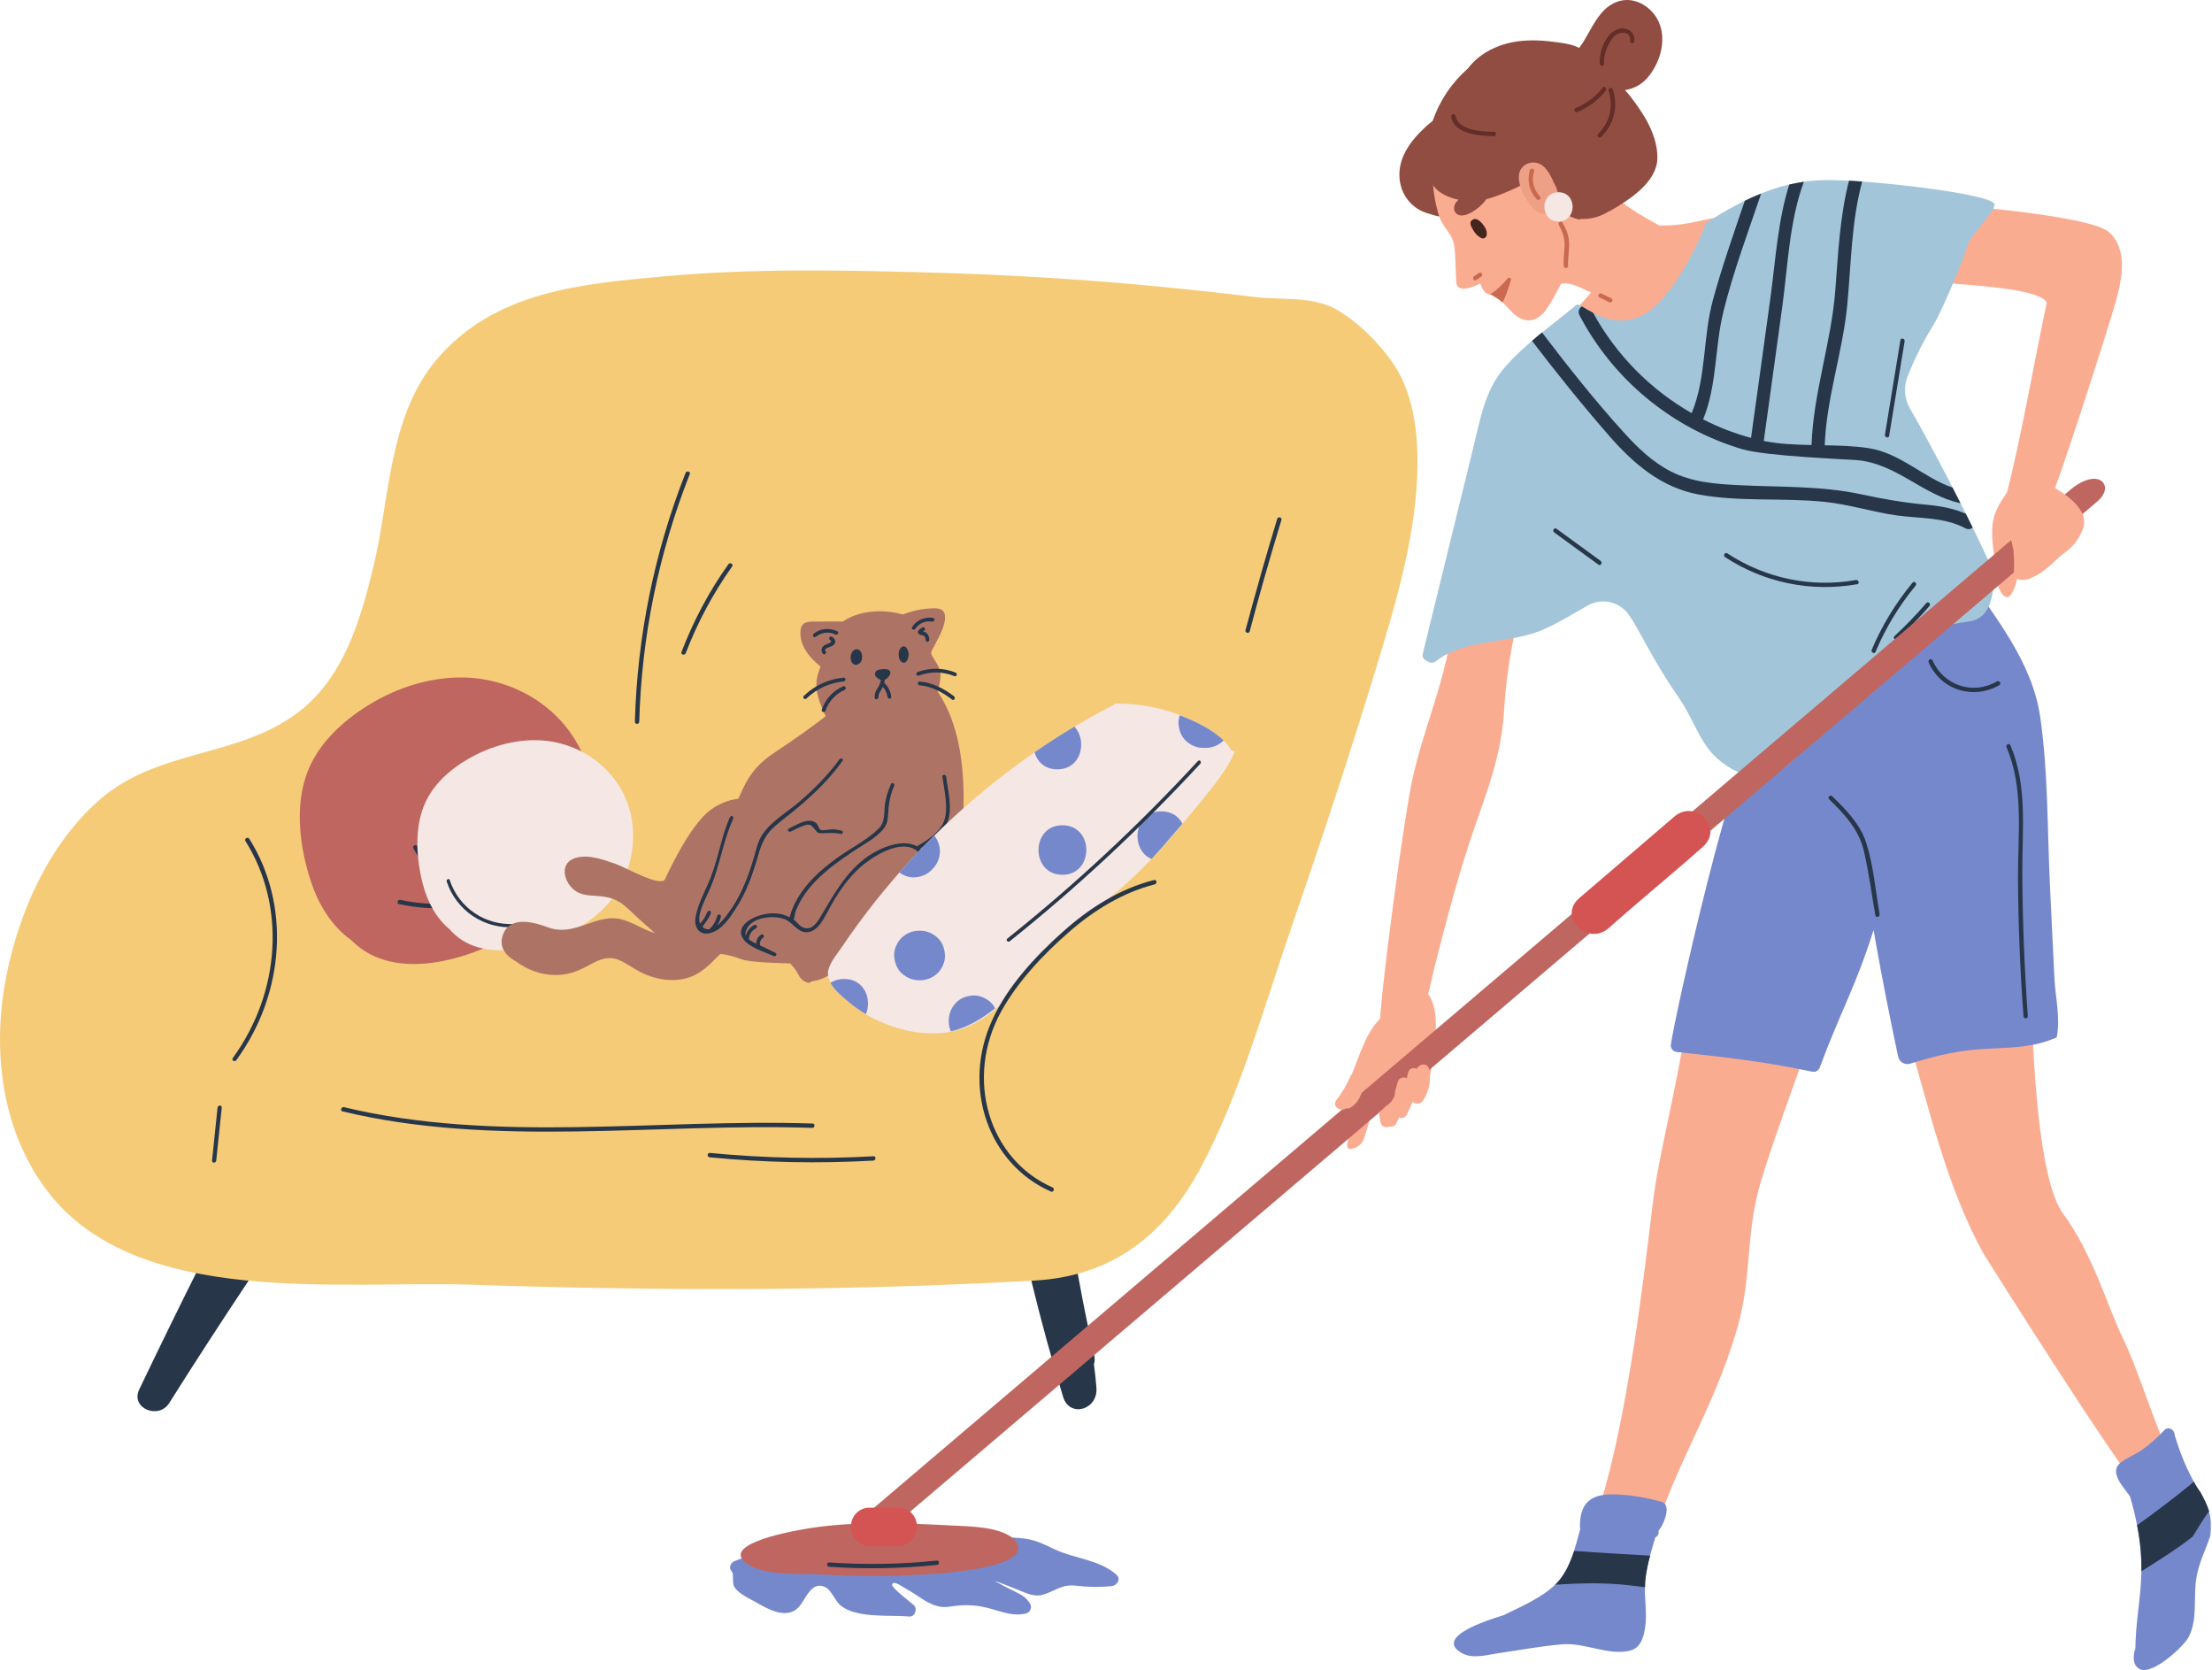 <svg width="714" height="539" viewBox="0 0 714 539" fill="none" xmlns="http://www.w3.org/2000/svg">
<path d="M97.648 368.933C96.34 370.756 95.125 372.626 93.817 374.449C96.48 368.091 87.976 362.809 84.565 369.26C70.874 395.392 57.65 421.805 44.94 448.404C42.043 454.435 51.154 458.221 54.612 452.799C71.294 426.339 88.677 400.3 106.667 374.683C110.966 368.512 101.947 362.809 97.648 368.933Z" fill="#273649"/>
<path d="M353.903 447.75C353.716 445.226 353.436 442.748 353.109 440.27C353.389 439.429 353.436 438.447 353.202 437.372C347.922 413.858 343.997 389.923 341.427 365.707C341.1 362.669 338.997 361.5 336.754 361.64C333.436 360.098 328.764 361.687 328.95 366.455C328.997 367.53 329.091 368.652 329.137 369.728C326.614 370.616 324.465 373.047 325.072 376.413C329.698 401.656 335.726 426.48 343.156 450.789C345.212 457.614 354.511 455.043 353.903 447.75Z" fill="#273649"/>
<path d="M435.022 102.235C434.041 101.534 433.106 100.88 432.172 100.319C424.181 95.41 413.995 96.906 404.93 95.831C393.341 94.429 381.659 93.166 370.024 92.091C346.146 89.894 322.082 88.492 298.017 87.884C270.167 87.136 242.224 86.622 214.187 89.193C188.394 91.577 159.469 93.727 140.638 116.4C125.405 134.725 125.825 161.044 120.545 182.829C116.48 199.612 111.106 218.638 96.2 229.904C76.574 244.77 50.594 241.544 31.622 258.561C15.361 273.006 5.782 295.211 1.857 315.967C-2.769 340.417 1.062 365.894 15.454 384.593C44.379 422.179 109.798 413.156 152.834 414.606C213.019 416.616 273.438 416.662 333.997 413.25C358.482 411.847 375.772 399.132 387.827 376.366C400.444 352.524 408.014 324.849 416.752 299.559C426.284 271.977 435.443 244.256 443.947 216.394C450.209 195.918 456.564 174.882 457.452 153.658C457.872 143.28 457.031 132.668 453.059 123.412C449.742 115.699 442.172 107.378 435.022 102.235Z" fill="#F5CB78"/>
<path d="M189.889 248.463C184.796 230.559 167.927 219.106 149.937 218.638C139.937 218.404 129.704 221.303 120.639 226.539C112.041 231.494 103.536 238.787 99.564 248.323C94.798 259.776 96.807 273.801 100.405 284.6C102.929 292.219 107.274 299.091 113.489 303.486C127.741 317.931 153.862 309.236 169.936 298.811C178.207 293.435 184.936 285.955 188.487 276.512C191.992 267.49 192.459 257.345 189.889 248.463Z" fill="#BF6660"/>
<path d="M146.806 291.472C140.825 291.986 134.984 291.659 129.236 290.396C128.395 290.209 127.928 291.565 128.769 291.752C134.657 293.014 140.591 293.435 146.713 292.874C147.554 292.827 147.694 291.425 146.806 291.472Z" fill="#273649"/>
<path d="M141.666 282.309C138.862 279.597 136.526 276.512 134.657 273.053C134.236 272.305 133.021 273.006 133.442 273.754C135.358 277.307 137.788 280.532 140.638 283.29C141.245 283.898 142.273 282.917 141.666 282.309Z" fill="#273649"/>
<path d="M221.29 152.63C211.197 178.248 205.683 205.408 204.935 232.896C204.889 233.831 206.337 233.831 206.337 232.896C207.085 205.502 212.599 178.481 222.645 153.004C223.019 152.162 221.617 151.788 221.29 152.63Z" fill="#273649"/>
<path d="M235.121 182.081C228.86 190.87 223.813 200.359 219.982 210.41C219.654 211.252 221.01 211.626 221.337 210.784C225.168 200.827 230.168 191.477 236.336 182.782C236.85 182.081 235.635 181.333 235.121 182.081Z" fill="#273649"/>
<path d="M80.453 270.668C79.985 269.92 78.77 270.668 79.191 271.37C92.275 292.079 90.686 320.034 75.172 341.398C74.612 342.146 75.733 342.894 76.294 342.099C92.135 320.362 93.77 291.752 80.453 270.668Z" fill="#273649"/>
<path d="M262.317 362.575C211.898 360.939 159.983 369.073 111.013 357.293C110.171 357.106 109.704 358.461 110.545 358.648C159.609 370.476 211.664 362.341 262.177 363.978C263.064 364.024 263.158 362.622 262.317 362.575Z" fill="#273649"/>
<path d="M281.989 373.14C264.279 374.121 246.616 373.748 229.14 372.065C228.252 371.971 228.159 373.42 229.047 373.467C246.523 375.197 264.186 375.524 281.896 374.542C282.737 374.495 282.877 373.093 281.989 373.14Z" fill="#273649"/>
<path d="M70.219 357.48C69.612 363.136 69.051 368.839 68.444 374.496C68.35 375.431 69.705 375.431 69.799 374.496C70.406 368.839 70.967 363.136 71.574 357.48C71.715 356.545 70.313 356.545 70.219 357.48Z" fill="#273649"/>
<path d="M203.674 263.095C200.776 249.585 188.954 240.282 175.824 239.02C168.534 238.319 160.918 240.002 154.002 243.368C147.507 246.593 140.918 251.548 137.554 258.42C133.535 266.648 134.376 277.12 136.479 285.301C137.974 291.051 140.825 296.38 145.17 299.933C154.937 311.339 174.469 306.244 186.711 299.325C193.02 295.772 198.3 290.536 201.337 283.758C204.281 277.26 205.122 269.827 203.674 263.095Z" fill="#F5E7E4"/>
<path d="M166.245 298.156C156.712 298.811 148.114 293.014 145.124 283.945C144.937 283.337 144.002 283.851 144.189 284.459C147.273 293.855 156.292 299.886 166.151 299.185C166.805 299.185 166.899 298.11 166.245 298.156Z" fill="#273649"/>
<path d="M241.85 295.258C241.616 295.398 241.43 295.585 241.196 295.725C239.14 295.258 237.037 295.164 234.981 295.351C234.561 295.211 234.093 295.211 233.626 295.492C233.579 295.538 233.533 295.538 233.439 295.585C232.458 295.772 231.477 296.006 230.495 296.38C229.841 296.614 229.467 297.128 229.327 297.689C224.794 299.886 220.028 301.709 214.982 301.616C209.468 301.522 206.01 298.25 201.057 296.801C192.506 294.323 185.777 302.551 176.945 299.278C172.413 297.595 164.609 295.351 162.32 301.709C160.871 305.729 163.394 308.534 166.619 310.311C171.198 313.63 176.478 315.266 182.226 314.425C185.777 313.91 188.487 312.321 191.618 310.685C198.253 307.225 200.776 310.451 206.057 313.349C211.29 316.201 217.832 317.37 223.486 315.032C226.664 313.677 229.047 311.292 231.43 308.908C234.794 305.542 238.205 302.457 241.99 299.652C243.205 299.979 244.046 299.044 244.093 298.016C245.261 296.567 243.626 294.042 241.85 295.258Z" fill="#AD7466"/>
<path d="M250.495 264.404C251.242 263.796 251.523 262.674 250.635 261.833C244.56 256.176 236.009 256.55 229.467 261.272C222.411 266.321 214.888 283.29 214.608 283.805C213.113 286.282 201.898 279.971 199.234 278.989C195.263 277.587 190.123 275.577 185.87 276.839C179.702 278.616 182.366 286.376 187.132 288.246C188.721 288.9 190.45 288.994 192.132 289.087C196.618 289.414 199.188 289.975 202.552 293.107C206.337 296.613 209.888 300.073 213.954 303.111C214 303.252 214.094 303.345 214.187 303.485C217.178 306.945 220.729 305.683 224.421 304.046C232.318 300.54 239.981 297.876 248.532 296.473C249.327 296.333 249.7 295.866 249.794 295.305C249.841 295.211 249.841 295.164 249.841 295.071C251.756 284.833 251.99 274.642 250.495 264.404Z" fill="#AD7466"/>
<path d="M302.176 222.471C302.035 222.051 300.4 224.108 299.839 223.874C291.428 220.041 283.531 224.715 277.55 230.559C273.111 234.906 267.457 237.104 262.504 240.703C259.046 243.228 256.289 246.453 253.999 250.053C248.252 258.935 245.028 268.285 237.037 275.624C233.019 279.317 229.748 283.15 227.411 288.106C224.981 293.295 224.234 299.278 220.589 303.86C219.888 304.748 220.122 305.87 220.682 306.524C220.776 307.6 221.71 308.722 223.112 308.441C229.14 307.319 233.392 307.319 239.187 309.516C242.271 310.685 251.943 310.778 255.261 310.919C260.121 311.106 268.204 312.415 271.008 312.368C279.513 306.524 308.203 293.575 310.4 270.809C312.97 243.134 307.409 229.998 302.176 222.471Z" fill="#AD7466"/>
<path d="M272.176 229.484C271.709 229.063 271.148 228.969 270.681 229.063C270.12 228.876 269.466 228.876 268.859 229.343C262.784 234.112 256.523 238.553 250.074 242.807C245.214 246.032 242.271 249.258 239.747 254.634C236.803 260.945 234.374 267.396 232.131 273.988C231.149 277.961 230.822 282.402 229.093 286.282C228.206 288.199 227.318 290.022 226.523 291.799C226.196 292.874 225.869 293.949 225.542 295.024C225.449 295.398 225.449 295.679 225.495 295.959C225.168 296.333 224.981 296.894 225.262 297.549C227.925 304.467 233.719 298.811 236.476 294.23C242.037 284.973 243.859 276.419 247.738 268.238C251.85 259.589 286.148 241.498 272.176 229.484Z" fill="#AD7466"/>
<path d="M303.484 204.754C304.559 202.416 305.446 199.845 304.886 198.022C304.278 195.918 301.428 196.292 299.746 196.386C296.848 196.573 294.092 197.274 291.381 198.303C285.213 196.479 277.27 196.947 272.13 200.547C268.859 200.547 265.541 200.547 262.27 200.593C260.121 200.593 258.579 201.107 258.392 203.492C257.971 208.26 261.289 212.28 264.887 215.132C263.859 217.469 263.251 219.947 263.625 222.658C264.092 226.211 265.821 229.671 267.41 232.943C266.429 233.831 266.803 236.028 268.625 236.169C279.232 237.057 289.886 237.29 298.577 230.418C299.278 230.418 299.979 230.045 300.26 229.203C301.475 225.744 303.624 221.677 303.577 217.937C303.531 215.506 302.222 213.916 301.054 211.953C300.26 210.597 300.493 210.551 301.241 209.055C301.802 207.979 302.689 206.39 303.484 204.754Z" fill="#AD7466"/>
<path d="M304.792 254.634C304.091 248.884 303.344 243.181 302.596 237.477C302.503 236.589 301.848 236.028 301.147 235.841C300.867 235.607 300.493 235.42 300.026 235.374C291.288 234.859 284.84 240.843 277.27 244.069C276.288 244.489 276.148 245.378 276.522 246.126C276.522 246.126 276.101 247.855 276.101 248.183C276.101 249.305 276.475 250.567 276.896 251.642C278.391 255.616 285.12 260.524 278.858 264.357C277.457 266.134 275.167 267.77 273.391 269.219C269.887 272.164 265.448 273.473 262.504 277.026C259.513 280.672 257.223 285.113 254.887 289.181C254.747 289.461 254.653 289.742 254.653 289.975C254.513 290.162 254.42 290.396 254.373 290.63C253.579 294.884 258.579 298.109 262.457 296.286C265.588 294.837 266.055 291.097 268.251 288.76C271.662 285.16 276.382 283.477 280.307 280.579C284.746 277.307 288.531 273.427 293.344 270.528C296.615 268.565 301.381 267.303 303.671 264.077C305.727 261.272 305.213 257.813 304.792 254.634Z" fill="#AD7466"/>
<path d="M293.297 211.345C293.297 211.065 293.297 210.831 293.251 210.597C293.064 209.803 292.503 208.213 291.381 208.634C290.447 208.961 290.073 210.177 290.073 211.065C290.073 211.579 290.12 212.187 290.353 212.748C290.494 213.122 290.681 213.402 290.961 213.589C292.456 214.571 293.204 212.701 293.297 211.345Z" fill="#273649"/>
<path d="M277.457 209.849C276.943 209.428 276.335 209.428 275.821 209.709C275.634 209.802 275.447 209.943 275.307 210.083C275.307 210.083 275.26 210.13 275.214 210.176C275.214 210.223 275.167 210.223 275.167 210.27C274.513 211.158 274.419 212.514 274.84 213.496C275.634 215.365 277.877 214.477 278.204 212.794C278.391 211.813 278.251 210.504 277.457 209.849Z" fill="#273649"/>
<path d="M270.261 203.725C267.784 202.557 264.887 202.744 262.691 204.473C262.083 204.941 262.691 205.969 263.298 205.502C265.167 204.053 267.55 203.725 269.653 204.754C270.354 205.081 270.961 204.053 270.261 203.725Z" fill="#273649"/>
<path d="M301.194 199.424C298.531 198.957 295.914 200.079 294.419 202.323C293.998 202.977 295.026 203.585 295.447 202.931C296.615 201.154 298.718 200.219 300.82 200.593C301.661 200.733 301.989 199.565 301.194 199.424Z" fill="#273649"/>
<path d="M291.755 268.752C291.428 268.144 290.774 267.723 289.933 267.864C283.858 268.845 278.999 272.258 274.513 276.372C269.419 281.046 267.176 286.235 263.859 292.172C262.691 294.276 261.522 297.081 258.438 296.286C257.924 296.146 256.009 294.136 255.635 293.902C253.579 292.546 251.196 291.658 248.766 291.378C245.588 291.004 243.672 291.845 241.056 293.481C240.588 293.762 240.121 294.042 239.747 294.463C234.934 300.213 246.056 302.41 248.626 304.42C251.055 306.337 254.139 309.75 256.149 312.134C257.971 314.331 257.784 315.967 260.401 317.042C261.055 317.323 261.569 317.136 261.943 316.715C267.69 316.014 271.896 311.479 276.242 307.88C282.363 302.831 290.213 297.969 294.979 291.518C299.652 285.3 301.101 270.715 291.755 268.752Z" fill="#AD7466"/>
<path d="M270.962 245.05C267.27 250.146 262.831 254.587 258.111 258.654C254.14 262.113 248.626 265.152 245.822 269.733C244.56 271.837 244.046 274.268 243.392 276.605C242.551 279.41 241.663 282.168 240.542 284.833C239.42 287.591 238.065 290.256 236.43 292.733C235.589 293.996 233.579 296.988 231.477 298.717C232.037 297.829 232.458 296.894 232.692 295.866C232.878 295.118 231.71 294.79 231.523 295.538C231.103 297.175 230.308 298.577 229.093 299.746C229.047 299.792 229 299.839 229 299.886C228.065 300.026 226.477 299.418 226.897 298.857C227.738 297.782 228.72 296.38 229.28 295.164C229.467 294.744 229.607 294.183 229.187 293.949C228.72 293.668 228.252 294.323 228.065 294.837C227.598 296.053 226.851 297.128 225.963 298.063C225.495 296.801 225.729 295.351 226.103 294.042C226.944 291.331 228.299 288.807 229.421 286.189C232.364 279.223 233.392 271.557 236.476 264.685C236.71 264.217 236.804 263.422 236.29 263.329C235.916 263.235 235.635 263.703 235.448 264.03C232.785 270.294 231.804 277.166 229.28 283.477C227.738 287.357 225.636 291.004 224.701 295.071C224.467 296.053 224.327 297.081 224.467 298.063C224.608 299.044 225.075 300.026 225.916 300.634C226.897 301.382 228.299 301.429 229.467 301.055C233.159 299.933 235.402 296.38 237.411 293.341C240.916 288.059 243.018 282.028 244.747 275.951C245.822 272.258 247.037 269.313 250.027 266.695C252.504 264.544 255.214 262.581 257.738 260.431C263.018 255.989 267.924 251.174 271.943 245.565C272.457 245.004 271.429 244.443 270.962 245.05Z" fill="#273649"/>
<path d="M305.4 250.614C305.306 249.866 304.091 249.866 304.185 250.614C304.745 254.821 306.241 260.711 304.792 264.778C303.437 268.612 299.325 271.183 295.961 273.1C291.381 270.622 284.559 273.38 280.447 276.138C273.064 281.187 269.092 288.76 264.653 296.193C263.532 298.016 261.709 300.587 258.952 299.185C258.111 298.764 257.504 297.876 256.803 297.268C256.616 297.081 256.382 296.941 256.195 296.801C256.242 296.754 256.523 295.679 256.756 294.276C260.027 285.534 267.784 279.878 275.26 274.829C278.485 272.632 282.69 270.575 285.167 267.49C286.382 265.994 286.568 264.545 286.662 262.675C286.849 259.449 287.316 256.551 288.624 253.606C288.952 252.904 287.877 252.297 287.596 252.998C286.709 255.055 286.008 257.112 285.681 259.356C285.26 262.207 285.868 265.199 283.578 267.443C279.746 271.183 274.513 273.754 270.167 276.886C263.438 281.748 257.223 287.685 254.887 295.913C254.887 295.959 254.887 296.006 254.887 296.053C254.186 295.679 253.439 295.352 252.644 295.118C249.186 294.183 245.121 295.024 242.084 296.801C240.074 298.016 238.345 300.12 239.607 302.504C241.243 305.683 246.803 307.132 249.7 308.534C250.401 308.862 251.009 307.833 250.308 307.506C248.626 306.711 246.99 305.917 245.308 305.075C245.308 305.028 245.308 304.982 245.308 304.888C245.168 304 245.588 303.112 246.289 302.644C246.943 302.223 246.336 301.195 245.682 301.616C244.654 302.27 244.093 303.345 244.093 304.514C243.532 304.28 243.018 304 242.504 303.673C242.177 303.486 241.897 303.299 241.663 303.112C241.71 303.018 241.757 302.925 241.757 302.831C241.897 301.382 242.785 300.213 244.046 299.559C244.747 299.185 244.14 298.156 243.439 298.53C242.037 299.232 241.102 300.494 240.729 301.943C240.542 301.429 240.588 300.868 240.915 300.073C242.504 296.006 249.42 295.258 253.111 296.567C255.681 297.455 257.177 300.541 259.887 300.821C261.943 301.055 263.719 299.606 264.84 298.063C266.662 295.539 267.924 292.547 269.56 289.929C271.569 286.656 273.858 283.571 276.615 280.86C281.148 276.419 293.437 268.378 297.97 277.026C298.344 277.728 299.372 277.12 298.998 276.419C298.437 275.343 297.736 274.549 296.989 273.894C300.353 271.931 304.091 269.406 305.633 265.76C307.643 261.319 305.96 255.148 305.4 250.614Z" fill="#273649"/>
<path d="M299.185 204.38C298.998 204.146 298.718 204.006 298.437 203.913C298.391 203.913 298.11 203.819 297.877 203.819C298.017 203.726 298.157 203.632 298.297 203.539C298.951 203.165 298.344 202.089 297.69 202.51C297.035 202.884 295.634 203.772 296.568 204.614C296.989 204.988 297.549 204.894 298.017 205.081C298.671 205.315 298.718 206.11 298.811 206.671C298.951 207.419 300.073 207.091 299.979 206.343C299.886 205.595 299.699 204.894 299.185 204.38Z" fill="#273649"/>
<path d="M268.532 205.502C267.877 205.081 267.27 206.109 267.924 206.53C269.046 207.231 267.363 207.699 266.896 207.839C266.429 208.026 265.962 208.26 265.634 208.634C265.027 209.335 265.027 210.27 265.634 210.971C266.148 211.579 266.99 210.691 266.476 210.13C265.821 209.335 267.69 208.821 268.111 208.681C268.578 208.494 269.046 208.26 269.326 207.839C270.027 206.904 269.373 206.016 268.532 205.502Z" fill="#273649"/>
<path d="M308.437 217.048C304.465 215.459 300.213 215.412 296.194 216.861C295.493 217.142 295.774 218.264 296.521 218.03C300.353 216.628 304.325 216.674 308.11 218.217C308.811 218.451 309.138 217.329 308.437 217.048Z" fill="#273649"/>
<path d="M307.97 224.715C304.746 222.284 300.961 220.227 296.849 219.947C296.054 219.9 296.101 221.116 296.849 221.162C300.727 221.443 304.325 223.453 307.362 225.79C307.97 226.258 308.53 225.183 307.97 224.715Z" fill="#273649"/>
<path d="M272.317 218.685C267.41 219.152 263.018 221.162 259.466 224.575C258.906 225.089 259.747 225.977 260.308 225.416C263.625 222.238 267.737 220.368 272.317 219.9C273.111 219.807 273.111 218.638 272.317 218.685Z" fill="#273649"/>
<path d="M272.13 221.489C268.859 222.939 266.429 225.603 265.261 229.016C265.027 229.764 266.149 230.091 266.429 229.39C267.504 226.305 269.747 223.92 272.737 222.565C273.391 222.237 272.831 221.162 272.13 221.489Z" fill="#273649"/>
<path d="M285.634 220.555C285.54 220.461 285.494 220.414 285.4 220.414C285.494 220.041 285.54 219.713 285.587 219.339C286.335 219.106 286.989 218.311 287.269 217.656C287.316 217.563 287.363 217.516 287.363 217.469C287.41 217.282 287.41 217.142 287.363 217.049C287.41 216.02 286.054 215.88 285.26 215.927C284.326 216.02 282.877 215.973 282.503 217.095C282.083 218.358 283.484 218.965 284.326 219.48C284.139 220.461 283.812 221.303 283.157 222.238C282.597 223.079 282.316 224.014 282.316 225.043C282.27 225.837 283.484 225.837 283.531 225.043C283.578 223.593 284.419 222.845 284.98 221.63C285.774 222.565 286.335 223.687 286.475 224.902C286.568 225.65 287.783 225.65 287.69 224.902C287.503 223.219 286.802 221.77 285.634 220.555Z" fill="#273649"/>
<path d="M271.662 268.051C270.681 267.817 269.7 267.63 268.718 267.63C267.924 267.583 265.494 268.191 264.887 267.817C264.139 267.349 264.139 266.181 263.392 265.573C260.915 263.563 256.896 266.368 254.607 267.396C253.953 267.677 254.513 268.658 255.167 268.378C256.709 267.677 258.298 266.742 259.98 266.274C261.99 265.666 262.27 267.022 263.485 268.144C263.625 268.237 263.625 268.424 263.765 268.565C264.326 268.892 264.56 268.892 265.354 268.892C267.457 268.845 269.279 268.611 271.382 269.126C272.036 269.313 272.363 268.238 271.662 268.051Z" fill="#273649"/>
<path d="M397.547 242.246C394.369 236.683 386.986 233.27 381.332 230.979C374.697 228.315 367.548 227.006 360.211 227.052C359.978 227.052 359.838 227.193 359.744 227.333C338.249 238.365 318.39 252.904 301.054 270.154C292.316 278.849 284.279 288.199 276.989 298.156C275.26 300.494 273.578 302.878 271.989 305.262C270.494 307.459 268.345 309.983 267.504 312.555C266.008 317.042 271.382 321.203 274.186 323.54C281.662 329.805 292.269 333.825 302.456 333.451C311.287 333.124 317.829 329.197 324.138 323.12C325.025 322.278 331.988 313.396 333.997 310.591C340.118 302.083 344.23 299.699 354.277 292.64C363.342 286.282 371.8 277.447 378.949 269.126C382.641 264.778 386.285 260.384 389.837 255.943C393.061 251.876 396.285 247.809 398.388 243.04C398.575 242.433 397.967 242.012 397.547 242.246Z" fill="#F5E7E4"/>
<path d="M341.287 248.276C349.184 248.276 351.006 238.88 346.8 234.485C342.408 237.103 338.156 239.861 333.95 242.76C334.791 245.798 337.221 248.276 341.287 248.276Z" fill="#7688CC"/>
<path d="M394.93 238.927C391.239 235.28 385.771 232.803 381.332 231.026C381.145 230.979 381.005 230.886 380.818 230.839C380.538 231.681 380.351 232.569 380.398 233.364C380.491 235.42 381.192 237.571 382.734 239.02C384.276 240.469 386.239 241.357 388.388 241.357H389.229C391.285 241.357 393.435 240.469 394.883 239.02C394.883 238.973 394.93 238.927 394.93 238.927Z" fill="#7688CC"/>
<path d="M381.659 265.807C380.491 263.516 378.248 261.833 374.884 261.833C365.772 261.833 364.744 274.315 371.706 277.213C374.136 274.548 376.519 271.837 378.856 269.079C379.837 268.004 380.725 266.882 381.659 265.807Z" fill="#7688CC"/>
<path d="M342.922 266.321C332.642 266.321 332.642 282.308 342.922 282.308C353.202 282.308 353.249 266.321 342.922 266.321Z" fill="#7688CC"/>
<path d="M290.307 281.561C291.662 282.543 293.297 283.197 294.98 283.15C297.082 283.057 299.092 282.356 300.634 280.813L301.054 280.392C302.503 278.943 303.391 276.793 303.391 274.736C303.391 273.006 302.736 270.996 301.568 269.64C301.381 269.827 301.194 270.014 301.007 270.201C297.316 273.847 293.765 277.634 290.307 281.561Z" fill="#7688CC"/>
<path d="M302.69 302.691C301.148 301.242 299.185 300.354 297.036 300.354H296.615C294.559 300.354 292.41 301.242 290.961 302.691C289.559 304.093 288.531 306.337 288.625 308.347C288.718 310.404 289.419 312.555 290.961 314.004C292.503 315.453 294.466 316.341 296.615 316.341H297.036C299.092 316.341 301.241 315.453 302.69 314.004C304.091 312.601 305.119 310.358 305.026 308.347C304.933 306.244 304.278 304.14 302.69 302.691Z" fill="#7688CC"/>
<path d="M272.504 315.92C270.728 315.92 269.233 316.388 268.064 317.183C269.466 319.754 272.317 321.998 274.139 323.494C275.775 324.896 277.597 326.158 279.513 327.28C281.475 322.605 279.139 315.92 272.504 315.92Z" fill="#7688CC"/>
<path d="M319.885 323.587C318.484 322.185 316.241 321.156 314.231 321.25C312.175 321.343 310.026 322.045 308.577 323.587C307.129 325.13 306.241 327.093 306.241 329.244V329.664C306.241 330.74 306.475 331.861 306.942 332.843C312.222 331.628 316.848 328.823 321.194 325.41C320.867 324.709 320.446 324.101 319.885 323.587Z" fill="#7688CC"/>
<path d="M386.659 245.611C367.594 266.274 347.034 285.441 325.166 302.878C324.558 303.392 325.306 304.233 325.913 303.766C347.735 286.329 368.295 267.162 387.407 246.5C387.968 245.845 387.22 245.004 386.659 245.611Z" fill="#273649"/>
<path d="M372.501 283.992C361.613 286.75 351.754 292.921 343.156 300.634C334.324 308.488 325.352 318.118 320.353 329.01C310.213 350.935 319.138 375.758 339.277 384.547C340.072 384.874 340.539 383.518 339.745 383.191C319.091 374.169 311.241 347.85 323.25 326.252C328.623 316.622 336.707 308.067 344.885 300.915C353.109 293.715 362.454 288.012 372.734 285.394C373.622 285.16 373.388 283.805 372.501 283.992Z" fill="#273649"/>
<path d="M412.266 167.449C408.621 179.37 405.257 191.337 402.033 203.351C401.799 204.239 403.154 204.613 403.388 203.725C406.565 191.711 409.976 179.744 413.621 167.823C413.901 166.935 412.546 166.561 412.266 167.449Z" fill="#273649"/>
<path d="M654.035 160.671C654.315 159.549 653.755 158.754 652.96 158.333C652.119 157.398 650.343 157.118 649.362 158.473C649.082 158.146 648.474 158.006 648.1 158.52C641.886 167.589 642.026 169.085 645.063 189.234C645.437 190.87 647.166 193.628 648.614 192.412C650.577 190.823 652.166 183.624 651.558 180.866C650.577 176.471 649.97 177.079 651.044 172.685L654.035 160.671Z" fill="#FAAC91"/>
<path d="M467.778 43.754C467.919 41.136 467.498 38.611 465.068 38.518C460.629 38.378 456.237 46.091 454.554 49.364C449.461 58.994 456.237 70.166 467.124 70.026C467.638 70.026 467.872 69.559 467.825 69.138C466.704 60.957 466.937 52.776 468.573 44.642C468.666 44.081 468.199 43.754 467.778 43.754Z" fill="#914D41"/>
<path d="M531.936 70.727C524.646 66.614 517.824 61.705 514.366 53.805C511.375 46.979 510.674 39.593 506.375 33.329C505.674 32.3 504.226 32.675 503.805 33.516C503.618 33.703 503.432 33.89 503.385 34.264C500.441 53.057 497.684 71.896 500.067 90.876C500.114 91.25 500.254 91.483 500.488 91.717C500.862 92.512 501.983 93.073 502.824 92.278C505.394 89.847 511.188 93.4 513.712 94.475C517.076 95.924 520.394 97.467 523.711 99.057C524.553 99.477 525.3 99.057 525.674 98.402C525.861 98.309 526.001 98.168 526.141 97.935C529.88 92.231 535.393 86.154 537.356 79.516C539.038 74.046 536.421 73.252 531.936 70.727Z" fill="#FAAC91"/>
<path d="M505.067 64.977C502.497 54.693 510.301 46.184 508.151 36.227C505.488 23.933 486.984 20.567 478.059 27.813C477.498 27.672 476.844 27.766 476.423 28.374C470.489 36.414 463.433 45.203 462.638 55.347C462.265 60.256 463.059 64.837 464.461 69.558C465.582 73.345 468.666 75.168 469.367 79.048C469.881 81.947 469.881 90.315 470.115 91.483C470.769 94.615 475.535 92.652 477.825 91.483C478.432 93.26 479.32 95.083 481.33 95.13C482.077 95.55 482.965 96.018 483.993 96.766C486.843 98.823 488.712 102.656 492.497 103.311C495.441 103.778 497.638 102.002 499.226 99.711C502.497 94.943 504.834 89.286 507.497 84.191C507.731 83.77 507.731 83.349 507.591 83.022C509.833 76.805 506.656 71.382 505.067 64.977Z" fill="#FAAC91"/>
<path d="M479.928 75.589C479.974 74.233 479.273 73.112 478.386 72.083C477.638 71.288 476.516 70.166 475.302 70.914C473.993 71.756 474.928 73.205 475.488 74.187C476.096 75.262 476.937 76.197 478.059 76.805C479.04 77.319 479.974 76.431 479.881 75.636L479.928 75.589Z" fill="#44251D"/>
<path d="M478.152 62.032C475.629 62.406 471.75 63.06 470.068 65.211C469.414 66.052 469.04 67.455 469.694 68.436C471.937 71.896 478.759 66.333 479.787 64.136C480.301 62.92 479.367 61.845 478.152 62.032Z" fill="#914D41"/>
<path d="M485.021 97.608C486.189 95.177 487.077 92.652 487.778 90.034C487.591 89.66 486.937 89.473 486.656 89.847C485.021 91.858 483.152 93.587 481.002 95.036C481.096 95.036 481.189 95.083 481.283 95.083C482.03 95.504 482.918 95.971 483.946 96.719C484.32 97 484.647 97.327 485.021 97.608Z" fill="#C9694F"/>
<path d="M525.861 30.618C525.347 30.01 524.926 29.496 524.506 29.075C527.169 28.654 529.646 27.485 531.655 25.241C535.814 20.52 538.104 12.994 535.393 7.01C533.337 2.475 528.197 -0.937 523.151 0.231C515.908 1.868 513.712 10.235 509.74 15.471C507.637 14.349 505.114 13.975 502.684 13.648C498.385 13.04 494.039 12.76 489.74 13.367C483.479 14.256 477.545 17.154 473.806 22.109C468.62 26.644 464.694 32.487 462.451 38.985C457.125 43.333 451.798 49.083 451.704 56.142C451.564 62.92 456.33 68.577 463.106 69.278C463.993 69.372 463.993 67.969 463.106 67.876C455.863 67.128 451.751 59.835 453.573 53.01C454.788 48.569 458.106 44.689 461.704 41.51C461.096 43.8 460.629 46.138 460.442 48.569C460.255 49.13 460.209 49.737 460.302 50.439C460.349 50.813 460.863 51 461.19 50.953C463.199 50.532 460.022 58.807 461.984 58.339C463.199 63.248 472.404 65.912 478.479 64.603C485.301 63.154 494.273 58.059 494.18 58.339C493.338 61.798 494.413 57.217 497.123 60.162C499.133 62.359 500.254 64.977 502.497 67.034C504.273 68.624 506.235 69.746 508.432 70.494C508.525 70.54 508.618 70.587 508.759 70.587C509.039 70.681 509.273 70.774 509.506 70.821C509.74 70.868 509.974 70.821 510.114 70.681C513.431 70.821 516.609 69.933 519.413 68.156C519.506 68.156 519.646 68.109 519.74 68.063C525.721 64.603 534.739 58.947 534.973 51.187C535.113 46.699 533.431 42.351 531.281 38.471C529.646 35.666 527.824 33.095 525.861 30.618Z" fill="#914D41"/>
<path d="M680.67 74.841C674.361 69.185 620.998 64.931 621.232 66.193C616.045 73.065 611.372 80.311 610.952 89.146C610.812 91.624 657.166 91.016 660.623 97.561C660.623 97.608 660.67 97.608 660.67 97.654C656.558 116.868 652.399 141.41 647.446 160.437C647.399 160.624 648.007 164.41 649.222 164.551C649.783 165.299 650.764 165.766 651.839 165.158C656.698 162.541 659.081 161.185 663.24 157.492C664.034 156.791 679.361 109.762 682.539 98.683C684.688 91.25 687.352 80.825 680.67 74.841Z" fill="#FAAC91"/>
<path d="M501.329 58.479C500.628 56.75 499.647 55.067 498.385 53.851C495.535 51.093 490.535 52.589 490.254 56.75C490.068 59.274 491.376 62.219 492.684 64.323C494.18 66.801 496.563 69.979 499.974 68.717C504.413 67.081 503.478 62.313 501.329 58.479Z" fill="#EDA085"/>
<path d="M560.626 429.051C565.206 413.53 563.57 401.656 567.121 386.043C569.177 376.927 578.71 350.935 581.887 342.053C583.149 338.219 584.457 334.386 585.859 330.553C585.813 330.506 585.813 330.506 585.766 330.459C585.205 329.15 583.803 328.169 581.747 328.262C570.906 328.73 556.047 326.953 546.701 332.75C545.393 333.545 544.879 334.667 544.926 335.695C544.786 335.976 544.739 326.813 544.692 327.187C543.524 339.575 536.328 369.774 534.365 382.022C532.169 395.673 525.861 466.262 512.123 497.583C511.188 499.687 513.151 501.23 515.114 501.65C515.861 503.287 517.824 504.595 520.347 503.941C525.674 502.585 527.683 505.671 531.936 502.585C539.365 473.742 552.215 457.707 560.626 429.051Z" fill="#FAAC91"/>
<path d="M702.538 474.116C696.464 463.411 690.669 442.982 685.296 431.996C680.109 421.337 675.763 405.116 665.904 391.606C657.633 380.293 656.325 338.921 655.624 325.223C655.483 322.606 655.67 322.886 653.194 323.26C642.633 321.951 631.559 324.896 621.232 326.626C620.298 326.766 619.597 327.14 619.083 327.561C616.653 327.935 614.41 329.711 615.157 332.189C622.447 356.358 627.774 381.882 640.297 404.648C643.147 409.136 681.324 470.002 692.585 483.512C696.464 482.11 703.052 475.518 702.538 474.116Z" fill="#FAAC91"/>
<path d="M506.422 77.599C506.235 75.496 505.394 73.672 504.366 71.849C503.946 71.055 502.684 71.756 503.151 72.551C504.366 74.841 505.161 76.851 505.02 79.516C504.927 81.62 504.6 83.677 504.74 85.827C504.787 86.715 506.189 86.762 506.142 85.827C506.002 83.069 506.703 80.358 506.422 77.599Z" fill="#C9694F"/>
<path d="M497.03 63.341C494.974 61.144 494.273 58.199 495.161 55.301C495.441 54.412 494.039 54.038 493.806 54.927C492.824 58.292 493.666 61.798 496.049 64.323C496.656 65.024 497.684 63.996 497.03 63.341Z" fill="#C9694F"/>
<path d="M663.194 316.622C662.68 306.337 662.166 296.053 661.698 285.768C660.81 267.817 661.138 249.258 658.568 231.494C655.951 213.355 643.895 199.191 634.129 184.512C633.708 183.857 633.101 183.577 632.493 183.577C631.793 183.203 630.905 183.203 630.157 183.904C617.821 195.404 605.391 206.811 593.149 218.404C591.84 219.62 590.719 220.742 589.878 221.91C587.682 220.461 585.298 219.573 582.588 219.479C574.645 219.292 569.037 225.557 565.439 232.148C565.206 232.335 566.28 236.496 566.14 236.776C556.841 253.699 538.571 337.284 539.318 337.705C539.505 338.593 540.16 339.341 541.234 339.481C557.589 341.258 568.804 342.473 584.925 345.839C586.093 346.073 587.027 345.512 587.448 344.343C594.457 325.551 598.663 319.24 604.784 300.12C604.971 301.148 605.111 302.223 605.298 303.252C607.541 315.874 610.017 328.402 612.681 340.931C613.055 342.707 614.83 343.782 616.513 343.268C623.335 341.164 630.251 339.388 637.353 338.734C644.269 338.126 651.371 338.406 658.194 336.723C660.156 336.256 662.025 335.555 663.848 334.807C665.156 329.15 663.474 321.577 663.194 316.622Z" fill="#7688CC"/>
<path d="M503.058 62.032C496.983 62.032 496.983 71.475 503.058 71.475C509.132 71.429 509.132 62.032 503.058 62.032Z" fill="#F5E7E4"/>
<path d="M574.364 75.729C574.411 74.608 573.757 73.439 572.308 73.439C565.346 73.345 563.85 70.073 556.888 70.026C551.234 69.979 546 72.925 535.487 72.784C530.674 72.691 526.422 80.03 523.244 83.536C518.384 88.866 513.665 94.335 508.899 99.711C507.59 101.207 508.805 104.012 510.955 103.264C523.197 99.15 520.44 116.821 532.73 113.034C541.795 110.229 569.271 86.715 574.551 78.16C575.112 77.225 574.925 76.337 574.364 75.729Z" fill="#FAAC91"/>
<path d="M492.31 181.099C485.208 184.045 476.844 186.195 471.096 192.693C470.208 192.693 469.227 193.441 469.227 194.984C469.227 195.03 469.227 195.124 469.227 195.171C469.18 195.264 469.087 195.358 469.04 195.451C468.386 196.433 468.573 197.601 469.087 198.396C467.778 218.358 458.48 236.262 455.069 255.662C450.863 279.784 444.134 333.124 445.536 332.516C449.601 330.693 455.255 329.571 458.526 325.644C461.05 322.652 461.751 317.37 462.732 313.349C466.704 297.642 470.769 281.935 476.003 266.929C480.348 254.4 484.647 243.414 485.488 229.343C486.47 213.496 489.46 199.799 493.993 185.166C493.993 185.12 493.993 185.12 493.993 185.12C495.348 183.717 494.226 180.305 492.31 181.099Z" fill="#FAAC91"/>
<path d="M616.559 131.921C614.737 128.742 614.363 124.955 615.718 121.543C617.961 115.886 620.625 110.463 623.849 105.274C627.166 99.992 634.363 82.181 635.204 78.768C635.764 76.478 643.895 68.39 643.801 66.006C643.708 62.547 603.335 58.012 589.691 58.106C575.112 58.199 563.383 63.949 551.281 71.522C550.767 71.85 550.486 72.27 550.346 72.738C550.299 72.831 550.253 72.878 550.253 72.972C547.169 81.152 538.851 96.953 530.627 101.488C522.356 106.022 514.833 101.675 509.693 98.402C509.086 98.028 508.478 98.589 508.104 99.01C500.441 105.321 491.843 111.352 485.395 118.925C479.367 125.984 477.825 135.146 475.675 143.935C470.208 166.234 464.741 188.533 459.274 210.831C458.947 212.094 459.695 212.982 460.629 213.309C461.377 213.917 462.545 214.15 463.526 213.356C473.246 205.783 487.731 208.026 498.806 202.884C503.525 200.734 507.917 198.022 512.403 195.451C516.936 192.833 522.73 194.096 525.721 198.35C527.637 201.108 529.225 204.1 530.861 207.092C534.178 213.122 537.636 219.012 541.561 224.669C548.243 234.252 548.757 242.48 559.178 248.23C569.972 254.167 575.439 249.024 583.242 240.797C586.934 236.917 592.214 229.998 595.018 225.417C599.691 217.797 603.476 213.075 611.092 208.307C618.569 203.632 627.213 201.809 635.811 200.5C642.68 199.425 643.287 191.898 643.848 185.961C643.942 184.325 627.774 151.274 616.559 131.921Z" fill="#A3C5D9"/>
<path d="M520.113 96.298C519.085 95.784 518.011 95.27 516.983 94.756C516.188 94.335 515.441 95.597 516.282 95.971C517.31 96.485 518.385 97 519.413 97.514C520.207 97.935 520.955 96.719 520.113 96.298Z" fill="#C9694F"/>
<path d="M617.354 188.018C611.933 194.563 607.494 201.809 604.176 209.662C603.803 210.504 605.064 211.205 605.391 210.364C608.662 202.603 612.961 195.498 618.335 189C618.896 188.299 617.914 187.317 617.354 188.018Z" fill="#273649"/>
<path d="M621.793 194.61C618.568 198.349 615.157 201.902 611.513 205.268C610.858 205.876 611.84 206.904 612.494 206.25C616.092 202.884 619.55 199.331 622.774 195.591C623.382 194.937 622.4 193.908 621.793 194.61Z" fill="#273649"/>
<path d="M516.656 181.006C511.889 177.547 507.17 174.087 502.404 170.628C501.656 170.067 500.955 171.329 501.703 171.843C506.469 175.303 511.188 178.762 515.955 182.221C516.656 182.782 517.356 181.567 516.656 181.006Z" fill="#273649"/>
<path d="M537.963 487.252C537.963 485.99 537.543 485.008 536.281 484.634C531.795 483.372 527.169 482.577 522.543 482.297C514.833 481.829 509.927 483.746 509.974 492.581C509.974 492.862 510.02 493.142 510.114 493.329C508.431 499.453 506.843 506.278 502.497 510.86C498.105 515.441 491.142 518.386 485.208 521.285C480.442 522.734 462.779 528.25 471.797 533.439C475.255 535.449 479.834 534.094 483.479 533.533C490.348 532.551 497.404 531.195 504.319 530.634C511.469 530.026 519.226 534.374 526.095 532.691C529.552 531.85 530.487 528.531 531.001 525.398C531.795 520.396 530.627 515.488 531.001 510.486C531.375 505.624 532.917 500.856 534.319 496.134C535.16 495.76 535.534 494.825 535.347 493.984C535.393 493.937 535.44 493.89 535.487 493.797C536.421 492.722 537.963 489.589 537.963 487.252Z" fill="#7688CC"/>
<path d="M508.104 500.529C506.843 504.362 505.207 508.055 502.544 510.86C502.357 511.047 502.17 511.234 501.983 511.421C510.02 510.86 518.011 510.673 526.048 511.608C527.683 511.795 529.319 512.029 531.001 512.216C531.001 511.655 531.048 511.094 531.048 510.533C531.281 507.681 531.889 504.829 532.636 502.025C524.459 501.604 516.282 501.043 508.104 500.529Z" fill="#273649"/>
<path d="M602.354 271.884C600.392 265.853 595.859 261.319 591.42 256.971C590.765 256.317 589.737 257.345 590.438 257.953C595.438 262.815 600.018 267.677 601.653 274.689C603.242 281.514 604.13 288.526 605.345 295.398C605.485 296.286 606.887 295.912 606.7 295.024C605.391 287.498 604.737 279.27 602.354 271.884Z" fill="#273649"/>
<path d="M461.283 345.091C460.909 342.894 458.106 343.221 457.358 344.904C456.283 344.39 454.835 344.671 454.508 346.213C454.368 346.774 454.227 347.382 454.087 347.943C453.012 347.429 451.517 347.756 451.143 349.252C450.583 351.449 462.358 345.372 461.564 347.476C464.694 329.992 463.713 324.476 460.582 320.175C460.162 319.614 454.928 326.766 454.648 326.345C454.274 324.709 451.798 323.774 450.723 325.644C442.732 339.201 437.405 353.88 434.882 369.447C434.462 372.112 439.321 370.335 440.162 367.717C442.359 361.173 443.2 356.919 444.695 351.963C444.882 351.402 445.723 351.589 445.63 352.197C445.162 355.469 444.929 358.835 445.63 362.201C445.957 363.744 447.452 364.024 448.527 363.463C449.321 363.697 450.209 363.463 450.676 362.482C450.956 361.874 451.237 361.219 451.517 360.612C452.405 360.986 453.433 360.799 453.994 359.723C454.695 358.368 455.349 356.965 455.91 355.516C456.797 356.311 458.386 356.498 459.274 355.142C461.33 352.057 461.891 348.597 461.283 345.091Z" fill="#FAAC91"/>
<path d="M708.94 509.317C709.688 504.455 711.977 500.154 713.473 495.573C713.753 492.768 713.706 490.057 713.052 487.766C712.398 485.569 711.323 483.559 710.248 481.549C709.688 480.754 709.127 479.959 708.706 479.165C705.762 474.069 703.613 468.693 701.931 463.036C702.024 461.494 699.968 460.091 698.613 461.541C696.464 463.831 694.127 465.935 691.604 467.758C689.408 469.347 686.698 470.329 684.548 471.965C680.529 475.051 685.529 479.959 687.539 482.904C694.501 506.839 689.454 515.675 689.268 532.083C689.221 532.224 689.127 532.364 689.081 532.504C688.473 534.654 688.38 537.506 690.763 538.675C694.922 540.638 705.108 531.102 706.51 528.203C709.454 522.406 707.912 515.628 708.94 509.317Z" fill="#7688CC"/>
<path d="M708.706 479.211C708.519 478.884 708.332 478.51 708.146 478.183C702.211 483.091 696.09 487.719 689.828 492.207C690.95 497.957 691.277 502.772 691.23 507.073C692.025 506.559 692.866 506.045 693.66 505.53C698.473 502.445 703.379 499.406 707.772 495.854C709.454 493.049 711.183 490.291 713.052 487.673C712.398 485.522 711.37 483.559 710.295 481.595C709.688 480.801 709.174 480.006 708.706 479.211Z" fill="#273649"/>
<path d="M236.29 507.26C236.897 507.868 236.29 510.907 236.99 512.075C238.392 514.319 241.85 515.862 244.046 517.077C247.785 519.228 253.672 522.64 257.551 518.9C259.98 516.61 261.709 509.878 266.429 512.215C268.438 513.197 269.606 516.844 271.569 518.293C276.943 522.313 287.176 521.098 293.484 521.659C295.353 521.846 296.241 519.228 294.979 518.012C294.092 517.171 287.877 512.496 287.97 511.468C288.157 509.644 291.381 512.169 292.877 512.964C296.615 514.974 299.746 518.153 304.138 518.573C305.587 518.714 306.848 518.433 308.25 518.246C312.549 517.779 315.727 518.012 319.885 519.181C323.81 520.256 327.128 521.659 331.24 520.677C332.549 520.35 333.203 518.667 332.502 517.545C331.287 515.535 330.025 514.833 327.969 513.805C325.539 512.589 323.25 511.468 321.054 510.159C323.39 510.953 325.633 511.888 328.063 512.823C330.539 513.805 333.483 515.394 336.24 514.74C340.072 513.805 342.548 511.187 347.034 511.701C351.053 512.169 354.884 512.262 358.903 511.842C360.585 511.655 361.894 509.551 360.398 508.195C354.791 503.24 347.081 503.1 340.492 500.014C337.455 498.565 334.651 497.116 331.24 496.602C325.68 495.714 320.166 496.555 314.652 495.199C314.371 495.059 314.044 495.012 313.624 495.059C288.111 497.537 261.709 494.077 237.271 503.707C235.729 504.268 235.075 505.998 236.29 507.26Z" fill="#7688CC"/>
<path d="M327.362 496.835C327.081 496.508 326.754 496.228 326.334 495.947C321.708 492.722 313.25 492.581 307.362 492.301C291.148 491.459 274.232 490.711 258.205 493.703C253.392 494.591 232.131 498.705 241.383 504.829C246.85 508.429 256.756 507.728 263.485 508.055C274.232 508.616 285.026 508.896 295.774 508.242C301.007 507.961 335.96 506.372 327.362 496.835Z" fill="#BF6660"/>
<path d="M290.68 490.477L677.025 161.792C682.913 156.79 677.399 150.292 668.053 158.24L281.709 486.925C279.279 488.982 284.793 495.48 290.68 490.477Z" fill="#BF6660"/>
<path d="M302.409 503.614C290.867 504.829 279.232 505.016 267.644 504.222C266.756 504.175 266.756 505.577 267.691 505.624C279.279 506.419 290.914 506.185 302.456 505.016C303.344 504.923 303.297 503.52 302.409 503.614Z" fill="#273649"/>
<path d="M540.3 263.656L509.646 289.929C502.824 296.006 512.59 305.449 519.319 299.465C529.506 290.396 539.552 282.262 549.739 273.193C556.561 267.069 547.029 257.626 540.3 263.656Z" fill="#D45353"/>
<path d="M290.073 498.845H280.587C277.363 498.845 274.7 496.181 274.7 492.955V492.441C274.7 489.215 277.363 486.551 280.587 486.551H290.073C293.297 486.551 295.961 489.215 295.961 492.441V492.955C295.961 496.181 293.297 498.845 290.073 498.845Z" fill="#D45353"/>
<path d="M446.237 328.169C441.424 331.862 438.901 340.417 436.424 346.494C436.284 346.634 436.144 346.868 436.004 347.101C434.789 349.953 433.2 352.618 431.331 355.049C429.835 357.059 432.779 358.975 434.508 357.666C434.976 357.76 435.49 357.713 436.004 357.386C440.069 354.862 439.555 350.514 441.564 346.4C443.527 342.24 447.779 339.341 449.274 334.947C449.461 334.433 449.414 334.012 449.274 333.638C449.321 333.591 449.368 333.545 449.461 333.498C451.704 331.768 448.386 326.532 446.237 328.169Z" fill="#FAAC91"/>
<path d="M461.283 345.091C460.909 342.894 458.106 343.222 457.358 344.904C456.283 344.39 454.835 344.671 454.508 346.213C454.368 346.774 454.227 347.382 454.087 347.943C453.012 347.429 451.517 347.756 451.143 349.252C450.863 350.28 450.583 351.309 450.256 352.337C450.349 352.992 450.209 353.74 449.695 354.535C449.601 354.675 449.461 354.862 449.368 355.002C449.274 355.236 449.228 355.423 449.134 355.657C449.134 355.563 449.134 355.47 449.134 355.329C449.041 355.47 448.947 355.61 448.807 355.75C448.433 356.264 448.013 356.591 447.545 356.825C447.218 357.152 446.844 357.48 446.471 357.807C446.237 358.087 445.957 358.321 445.676 358.508C445.489 358.648 445.349 358.789 445.162 358.929C445.302 360.004 445.489 361.079 445.676 362.155C446.003 363.697 447.499 363.978 448.573 363.417C449.368 363.65 450.256 363.417 450.723 362.435C451.003 361.827 451.284 361.173 451.564 360.565C452.452 360.939 453.48 360.752 454.04 359.677C454.741 358.321 455.396 356.919 455.956 355.47C456.844 356.264 458.433 356.451 459.321 355.096C461.33 352.057 461.891 348.598 461.283 345.091Z" fill="#FAAC91"/>
<path d="M599.036 187.177C584.598 189.748 569.785 186.616 557.542 178.575C556.795 178.061 556.047 179.323 556.841 179.791C569.411 188.065 584.644 191.15 599.457 188.532C600.345 188.392 599.971 186.99 599.036 187.177Z" fill="#273649"/>
<path d="M613.429 109.762C611.746 119.953 610.111 130.097 608.429 140.288C608.288 141.176 609.644 141.55 609.784 140.662C611.466 130.471 613.101 120.327 614.784 110.136C614.924 109.248 613.569 108.874 613.429 109.762Z" fill="#273649"/>
<path d="M663.24 157.491C664.689 158.239 660.53 153.565 659.502 154.172C659.315 154.219 659.128 154.313 658.941 154.453C656.138 156.37 653.381 158.333 650.577 160.25C649.129 161.231 646.652 162.307 645.764 163.943C645.063 165.205 644.83 166.28 644.923 167.262C645.39 167.496 645.858 167.823 646.185 168.337C648.194 171.095 649.222 173.806 649.689 176.611C649.923 177.266 650.016 177.92 649.97 178.622C650.203 181.006 650.11 183.437 650.016 186.054C651.885 187.784 654.455 187.223 656.558 186.054C656.698 186.008 656.885 185.961 657.072 185.867C660.997 183.811 663.474 180.491 667.072 177.874C669.455 176.144 671.371 173.386 672.399 170.441C674.969 163.382 662.68 157.211 663.24 157.491Z" fill="#FAAC91"/>
<path d="M644.596 219.9C636.792 224.388 627.4 221.256 623.755 213.075C623.381 212.234 622.167 212.982 622.54 213.776C626.512 222.705 636.886 225.931 645.344 221.116C646.091 220.648 645.39 219.433 644.596 219.9Z" fill="#273649"/>
<path d="M652.773 280.906C652.773 267.443 654.409 253.138 648.895 240.469C648.521 239.628 647.306 240.376 647.68 241.17C653.381 254.307 651.278 269.733 651.371 283.664C651.465 298.437 652.072 313.209 653.147 327.935C653.194 328.823 654.642 328.87 654.549 327.935C653.427 312.274 652.82 296.567 652.773 280.906Z" fill="#273649"/>
<path d="M477.404 88.071L475.816 89.146C475.068 89.66 475.769 90.876 476.516 90.361C477.03 89.987 477.591 89.66 478.105 89.286C478.9 88.819 478.199 87.556 477.404 88.071Z" fill="#C9694F"/>
<path d="M520.581 28.841C520.3 28 518.898 28.327 519.226 29.215C520.908 34.217 519.646 39.5 515.861 43.193C515.207 43.847 516.188 44.829 516.842 44.175C521.001 40.154 522.403 34.311 520.581 28.841Z" fill="#632E27"/>
<path d="M517.31 28.28C515.02 31.178 512.123 33.469 508.665 34.825C507.824 35.152 508.198 36.554 509.039 36.181C512.73 34.685 515.861 32.394 518.291 29.262C518.852 28.561 517.87 27.532 517.31 28.28Z" fill="#632E27"/>
<path d="M482.217 42.538C478.526 42.492 470.629 42.164 469.788 37.349C469.648 36.461 468.246 36.835 468.433 37.723C469.414 43.38 477.778 43.894 482.217 43.941C483.105 43.987 483.105 42.538 482.217 42.538Z" fill="#632E27"/>
<path d="M521.749 9.581C518.104 11.217 516.095 16.874 516.375 20.567C516.469 21.455 517.871 21.502 517.777 20.567C517.59 18.183 518.431 15.798 519.553 13.742C520.113 12.713 520.814 11.731 521.842 11.077C523.431 10.142 526.562 10.376 526.141 13.087C526.001 13.975 527.356 14.349 527.496 13.461C528.104 10.142 524.646 8.272 521.749 9.581Z" fill="#632E27"/>
<path d="M632.821 162.4C631.979 160.764 631.138 159.081 630.251 157.351C620.905 154.173 613.382 146.179 603.195 144.636C598.429 143.888 593.71 143.795 588.99 143.701C589.551 128.508 594.738 113.829 596.233 98.73C597.541 85.313 597.541 71.569 601.092 58.573C599.597 58.48 598.195 58.386 596.84 58.292C593.85 69.839 593.336 81.807 592.401 93.821C591.093 110.557 585.299 126.872 584.738 143.608C579.598 143.514 574.458 143.327 569.318 142.299C571.28 127.947 573.29 113.595 575.252 99.29C577.074 86.061 577.542 71.382 582.261 58.666C580.672 58.9 579.084 59.181 577.542 59.555C573.897 71.055 573.149 83.583 571.561 95.41C569.458 110.697 567.355 126.03 565.206 141.317C559.832 139.868 554.645 137.858 549.739 135.333C554.318 124.207 553.43 112.006 556.327 100.412C559.505 87.603 564.224 75.028 568.477 62.453C566.701 63.154 564.925 63.949 563.196 64.79C559.598 75.402 555.86 85.967 552.916 96.766C549.645 108.687 550.814 121.87 546.047 133.323C532.777 125.75 521.655 114.53 514.226 100.927C512.917 100.272 511.702 99.571 510.628 98.87C509.74 99.431 509.226 100.553 509.833 101.721C520.674 122.524 539.879 138.325 562.402 144.963C569.925 147.207 595.719 148.189 599.13 148.469C612.073 149.451 620.671 159.829 632.821 162.4Z" fill="#273649"/>
<path d="M634.55 165.813C630.624 164.083 626.559 163.335 622.167 162.914C614.877 162.26 608.055 161.091 600.906 159.548C587.728 156.697 574.364 157.258 561 156.557C553.57 156.183 546.001 155.575 539.272 152.116C533.337 149.077 528.478 144.355 524.085 139.494C514.786 129.256 506.142 118.317 497.731 107.284C496.656 108.172 495.535 109.061 494.507 109.996C502.544 120.514 510.861 130.845 519.553 140.802C527.403 149.778 536.375 157.398 548.384 159.595C561.654 162.026 575.392 160.577 588.756 161.933C596.747 162.727 604.317 165.205 612.214 166.327C619.784 167.402 627.447 166.794 634.409 170.487C635.297 170.955 636.138 170.768 636.746 170.254C636.045 168.805 635.297 167.309 634.55 165.813Z" fill="#273649"/>
</svg>

